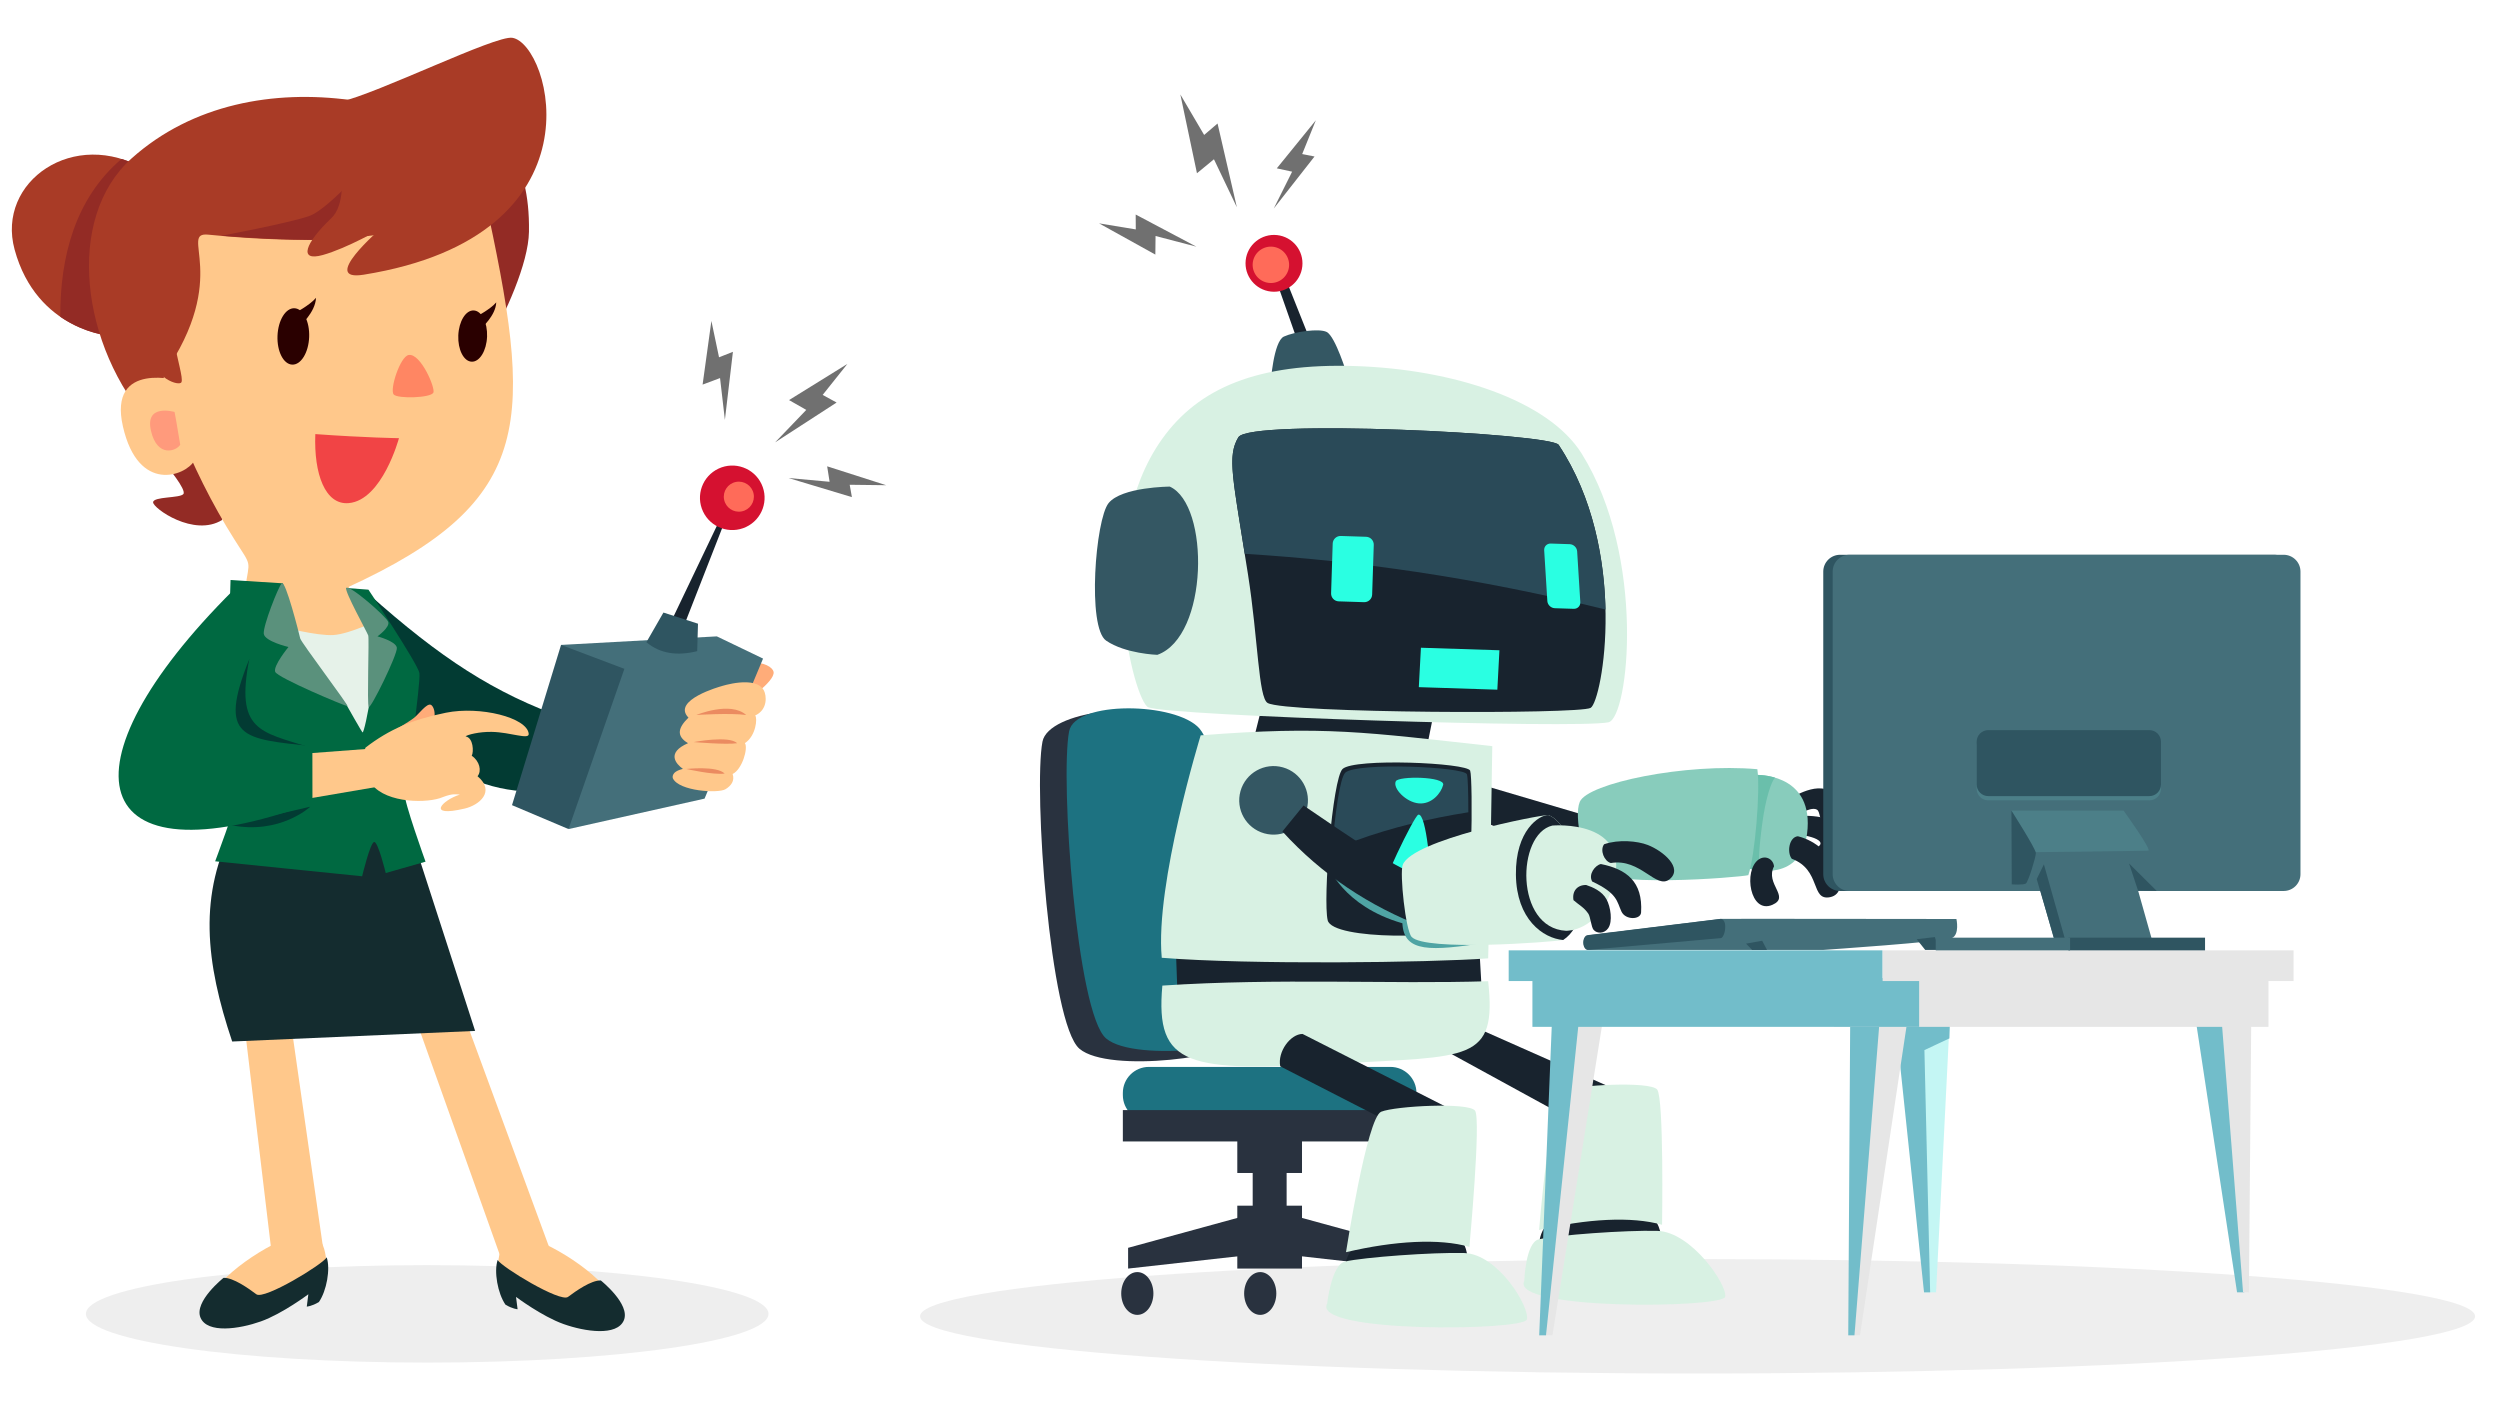 <svg width="312" height="178" viewBox="0 0 312 178" fill="none" xmlns="http://www.w3.org/2000/svg">
<path d="M53.315 170.053C76.839 170.053 95.909 167.33 95.909 163.971C95.909 160.612 76.839 157.889 53.315 157.889C29.791 157.889 10.722 160.612 10.722 163.971C10.722 167.33 29.791 170.053 53.315 170.053Z" fill="#EEEEEE"/>
<path d="M45.983 74.117C54.952 82.121 61.709 86.547 70.641 89.676L68.136 98.719C57.674 99.6 48.087 91.895 44.486 80.266L45.983 74.117Z" fill="#023B33"/>
<path d="M33.106 72.202L31.717 80.705L48.666 81.543L45.455 75.434L43.609 74.073L43.361 71.121L33.106 72.202Z" fill="#FFC88B"/>
<path d="M66.476 154.626C70.316 155.944 77.031 160.604 76.579 163.192C76.127 165.78 62.151 161.55 62.125 158.97C62.089 155.493 63.041 153.447 66.476 154.626Z" fill="#FFC88B"/>
<path d="M74.982 159.802C73.789 159.756 71.856 161.127 70.888 161.854C69.919 162.582 62.586 158.117 62.108 157.246C61.624 158.675 62.112 161.421 63.081 162.822C63.998 163.37 64.595 163.394 64.595 163.394L64.4 161.853C64.4 161.853 67.633 164.282 70.326 165.24C73.019 166.2 77.008 166.784 77.857 164.773C78.706 162.762 74.982 159.802 74.982 159.802Z" fill="#142C2F"/>
<path d="M36.405 154.298C32.566 155.615 25.851 160.275 26.302 162.864C26.754 165.451 40.731 161.221 40.758 158.642C40.791 155.165 39.839 153.118 36.405 154.298Z" fill="#FFC88B"/>
<path d="M27.899 159.474C29.092 159.427 31.024 160.798 31.993 161.526C32.961 162.254 40.295 157.788 40.772 156.917C41.257 158.346 40.768 161.092 39.8 162.493C38.883 163.041 38.286 163.065 38.286 163.065L38.481 161.524C38.481 161.524 35.248 163.953 32.555 164.912C29.861 165.871 25.872 166.455 25.023 164.444C24.175 162.434 27.899 159.474 27.899 159.474Z" fill="#142C2F"/>
<path d="M30.146 124.941L33.913 156.49L40.311 155.672L36.046 125.875L30.146 124.941Z" fill="#FFC88B"/>
<path d="M50.944 124.566L62.362 156.572L68.665 155.999L57.343 125.221L50.944 124.566Z" fill="#FFC88B"/>
<path d="M35.248 78.236C35.248 78.236 39.534 79.385 41.62 79.252C43.706 79.119 47.485 77.251 47.485 77.251C47.485 77.251 46.752 97.283 44.747 96.656C42.741 96.029 35.248 78.236 35.248 78.236Z" fill="#E6F2E9"/>
<path d="M29.325 102.929C24.66 111.603 25.668 120.129 28.976 129.981L59.295 128.659L50.978 102.955L29.325 102.929Z" fill="#142C2F"/>
<path d="M13.848 41.931C13.848 41.931 4.593 41.33 1.821 31.14C-0.488 22.649 9.273 15.861 18.131 21.173C18.521 28.093 13.848 41.931 13.848 41.931Z" fill="#A93B26"/>
<path d="M15.167 19.837C9.396 24.748 7.487 32.029 7.527 39.531C10.701 41.723 13.849 41.931 13.849 41.931C13.849 41.931 18.521 28.093 18.131 21.173C17.148 20.582 16.154 20.143 15.167 19.837Z" fill="#932B25"/>
<path d="M20.79 58.127C20.79 58.127 23.311 61.124 22.884 61.657C22.456 62.19 19.148 61.948 19.107 62.681C19.067 63.413 24.216 67.091 27.74 64.88C26.995 59.26 24.714 56.236 24.714 56.236L20.79 58.127Z" fill="#932B25"/>
<path d="M60.785 43.203C63.066 39.182 65.951 32.882 66.015 28.925C66.171 19.357 61.935 16.822 61.935 16.822L51.073 21.138L50.95 48.347C53.567 48.584 60.535 43.643 60.785 43.203Z" fill="#932B25"/>
<path d="M60.431 24.305C66.526 52.404 67.238 62.404 43.205 73.383C40.819 73.681 37.047 74.873 30.598 73.415C31.139 69.744 31.506 70.88 29.244 67.309C18.095 49.704 12.504 23.929 22.677 17.624C29.265 13.538 56.388 5.667 60.431 24.305Z" fill="#FFC88B"/>
<path d="M55.472 23.532C55.472 23.532 60.163 28.407 63.088 28.666C63.863 24.538 61.179 17.804 61.179 17.804L55.472 23.532Z" fill="#932B25"/>
<path d="M51.006 44.302C52.501 44.063 54.361 48.442 54.086 49.002C53.756 49.673 49.642 49.781 49.14 49.238C48.594 48.647 49.941 44.471 51.006 44.302Z" fill="#FF8663"/>
<path d="M49.79 54.684C49.79 54.684 45.65 54.631 39.351 54.175C39.156 59.177 40.595 63.039 43.513 62.789C47.709 62.431 49.79 54.684 49.79 54.684Z" fill="#F14445"/>
<path d="M20.459 48.861C20.459 48.861 20.441 48.039 20.441 46.707C28.899 34.473 22.226 28.9 26.011 29.286C51.791 31.917 60.256 25.662 63.031 22.337C65.805 19.013 63.149 9.183 57.928 7.397C56.77 7.001 51.967 9.805 43.751 12.486C34.193 11.2 24.044 12.966 16.447 19.746C8.048 27.242 10.079 43.269 18.864 53.049C19.402 53.444 18.925 50.977 19.482 50.305C20.038 49.632 20.459 48.861 20.459 48.861Z" fill="#A93B26"/>
<path d="M38.583 42.063C38.658 40.12 37.835 38.51 36.744 38.468C35.653 38.425 34.707 39.966 34.632 41.91C34.556 43.853 35.38 45.463 36.471 45.505C37.562 45.547 38.507 44.007 38.583 42.063Z" fill="#2A0000"/>
<path d="M36.646 39.15C36.646 39.15 38.625 38.144 39.438 37.168C39.366 39.023 37.36 40.726 37.36 40.726L36.646 39.15Z" fill="#2A0000"/>
<path d="M60.786 42.011C60.854 40.245 60.106 38.782 59.114 38.743C58.123 38.704 57.263 40.105 57.195 41.871C57.126 43.638 57.875 45.101 58.866 45.139C59.858 45.178 60.717 43.777 60.786 42.011Z" fill="#2A0000"/>
<path d="M59.393 39.537C59.393 39.537 61.191 38.621 61.931 37.736C61.865 39.421 60.042 40.968 60.042 40.968L59.393 39.537Z" fill="#2A0000"/>
<path d="M22.527 47.548C22.527 47.548 13.426 44.872 15.345 53.244C17.265 61.615 23.13 59.404 24.245 57.513C23.533 52.92 22.527 47.548 22.527 47.548Z" fill="#FFC88B"/>
<path d="M21.786 51.412C21.786 51.412 18.05 50.313 18.838 53.75C19.626 57.187 22.034 56.279 22.492 55.502C22.199 53.617 21.786 51.412 21.786 51.412Z" fill="#FF9A7C"/>
<path d="M17.882 40.042C17.882 40.042 17.796 41.54 18.386 43.806C19.318 47.386 22.381 48.202 22.642 47.708C22.902 47.213 22.087 44.816 21.734 42.457C21.38 40.098 21.466 37.596 21.466 37.596L17.882 40.042Z" fill="#A93B26"/>
<path d="M27.645 29.421C27.645 29.421 39.984 30.34 41.634 29.752C43.283 29.164 47.032 19.165 47.032 19.165C47.032 19.165 41.134 26.071 38.612 26.953C36.089 27.836 27.645 29.421 27.645 29.421Z" fill="#932B25"/>
<path d="M41.352 27.224C38.054 30.357 37.217 32.683 40.279 31.827C43.34 30.971 47.493 28.56 47.493 28.56C47.493 28.56 39.795 35.179 45.382 34.283C75.651 29.422 68.717 5.477 63.939 4.717C61.834 4.383 47.12 11.681 42.433 12.718C40.626 13.118 44.65 24.09 41.352 27.224Z" fill="#A93B26"/>
<path d="M28.772 72.387L35.293 72.798L37.155 79.815L43.278 88.03C43.278 88.03 45.161 91.374 45.247 91.406C45.531 91.512 47.353 82.107 46.685 79.205C46.069 76.529 43.204 73.382 43.204 73.382L45.981 73.59C45.981 73.59 52.14 82.846 52.34 83.986C52.542 85.127 50.674 98.237 50.51 99.055C50.346 99.874 53.108 107.537 53.108 107.537L48.14 108.955C48.14 108.955 47.201 105.081 46.709 105.081C46.217 105.081 45.193 109.359 45.193 109.359L26.852 107.491C26.852 107.491 29.267 101.046 29.853 98.748C30.441 96.452 28.314 82.099 28.772 72.387Z" fill="#006941"/>
<path d="M28.768 102.969L38.72 100.677C38.721 100.677 34.947 104.224 28.768 102.969Z" fill="#023B33"/>
<path d="M35.161 72.794C35.624 72.316 37.362 79.187 37.465 79.674C37.569 80.162 43.577 88.096 43.36 88.125C43.144 88.154 34.615 84.582 34.342 83.839C34.069 83.095 35.998 80.748 35.998 80.748C35.998 80.748 33.041 80.045 32.919 79.1C32.8 78.155 34.724 73.245 35.161 72.794Z" fill="#5A917C"/>
<path d="M43.205 73.383C42.978 73.79 45.816 78.893 45.954 79.303C46.093 79.712 45.779 87.936 46.018 88.23C46.256 88.522 49.63 81.658 49.528 80.843C49.426 80.029 47.11 79.418 47.11 79.418C47.11 79.418 48.693 78.283 48.449 77.609C48.204 76.934 43.504 72.848 43.205 73.383Z" fill="#5A917C"/>
<path d="M48.57 91.532C48.57 91.532 51.068 90.08 51.689 89.576C52.309 89.071 53.259 87.74 53.766 87.957C54.274 88.175 54.929 90.32 52.452 91.669C50.033 92.187 48.516 91.559 48.57 91.532Z" fill="#FFAC79"/>
<path d="M45.623 93.296C48.596 91.008 51.471 89.797 55.654 88.948C59.9 88.085 65.785 89.546 65.983 91.575C66.061 92.368 63.735 91.383 61.372 91.339C59.788 91.309 58.311 91.7 58.099 91.9C59.087 92.062 59.134 93.853 58.873 94.317C59.863 94.992 60.139 96.219 59.598 96.872C61.87 98.782 59.803 100.482 58.007 100.906C53.069 102.07 55.245 99.819 57.393 99.166C56.892 99.128 56.496 99.011 55.283 99.472C53.445 100.283 48.308 100.273 46.425 97.92C44.543 95.569 45.623 93.296 45.623 93.296Z" fill="#FFC88B"/>
<path d="M31.114 82.24C29.365 91.192 32.426 91.311 38.624 93.257C37.878 94.294 28.886 94.722 27.035 90.882C26.087 88.913 31.114 82.24 31.114 82.24Z" fill="#023B33"/>
<path d="M38.641 99.637L47.278 98.162L45.933 93.454L38.204 94.037L38.641 99.637Z" fill="#FFC88B"/>
<path d="M29.111 73.656C7.085 95.581 10.572 110.531 38.993 100.234L38.984 93.132C30.333 92.194 27.105 92.229 31.116 82.24L29.111 73.656Z" fill="#006941"/>
<path d="M92.627 87.846C92.627 87.846 96.773 85.071 96.543 83.855C96.313 82.639 91.991 81.347 89.242 85.754C91.075 87.084 92.627 87.846 92.627 87.846Z" fill="#FFAC79"/>
<path d="M70.019 80.486L89.461 79.419L95.229 82.192L87.928 99.669L70.951 103.469L70.019 80.486Z" fill="#446F7A"/>
<path d="M70.019 80.486L77.924 83.471L70.951 103.469L63.899 100.484L70.019 80.486Z" fill="#2F5561"/>
<path d="M90.408 63.648L83.769 77.542L85.402 77.986L90.839 64.082L90.408 63.648Z" fill="#18232E"/>
<path d="M93.106 65.767C95.122 64.82 95.986 62.422 95.037 60.411C94.088 58.4 91.685 57.538 89.67 58.484C87.655 59.431 86.79 61.829 87.739 63.84C88.688 65.851 91.091 66.714 93.106 65.767Z" fill="#D51130"/>
<path d="M92.564 63.824C93.582 63.627 94.248 62.645 94.051 61.629C93.855 60.613 92.87 59.949 91.852 60.145C90.834 60.341 90.168 61.324 90.365 62.34C90.561 63.356 91.546 64.02 92.564 63.824Z" fill="#FF6B59"/>
<path d="M80.669 80.148L82.796 76.447L87.11 77.837L87.01 81.265C84.525 81.882 82.381 81.588 80.669 80.148Z" fill="#2F5561"/>
<path d="M83.976 97.135C84.719 98.743 89.638 99.04 90.537 98.496C91.225 98.079 91.727 97.447 91.431 96.594C92.613 96.032 93.391 93.394 92.966 92.74C94.35 91.841 94.553 89.616 94.246 89.295C95.879 88.529 95.645 86.77 95.342 86.184C94.324 84.222 89.983 85.652 89.983 85.652C89.983 85.652 83.761 87.365 85.922 89.56C84.638 90.802 84.347 91.844 85.865 92.749C83.12 93.947 84.358 95.332 85.23 95.96C83.636 96.331 83.976 97.135 83.976 97.135Z" fill="#FFC88B"/>
<path d="M85.652 95.969C85.652 95.969 89.086 96.749 90.44 96.539C89.448 95.542 85.652 95.969 85.652 95.969Z" fill="#EB8B60"/>
<path d="M86.567 92.611C86.567 92.611 90.638 92.962 91.991 92.754C90.999 91.755 86.567 92.611 86.567 92.611Z" fill="#EB8B60"/>
<path d="M86.904 89.227C86.904 89.227 91.162 88.957 93.127 89.231C91.145 87.465 86.904 89.227 86.904 89.227Z" fill="#EB8B60"/>
<path d="M88.782 40.053L87.684 47.999L89.862 47.182L90.466 52.402L91.468 43.906L89.735 44.59L88.782 40.053Z" fill="#707070"/>
<path d="M105.757 45.413L98.472 49.93L100.623 51.156L96.734 55.207L104.408 50.236L102.669 49.286L105.757 45.413Z" fill="#707070"/>
<path d="M110.596 60.555L103.23 58.197L103.534 60.126L98.403 59.658L106.317 62.041L106.042 60.499L110.596 60.555Z" fill="#707070"/>
<path d="M211.858 171.413C265.448 171.413 308.892 168.217 308.892 164.274C308.892 160.331 265.448 157.135 211.858 157.135C158.267 157.135 114.823 160.331 114.823 164.274C114.823 168.217 158.267 171.413 211.858 171.413Z" fill="#EEEEEE"/>
<path d="M134.718 130.886C131.024 127.754 128.964 98.512 130.1 92.559C130.839 88.689 143.425 87.247 146.351 90.532C149.306 93.85 155.769 124.069 154.846 129.598C154.472 131.845 138.411 134.019 134.718 130.886Z" fill="#29323F"/>
<path d="M138.042 129.597C134.349 126.465 132.289 97.222 133.425 91.269C134.164 87.399 146.749 87.615 149.676 90.9C152.631 94.218 159.094 122.779 158.17 128.307C157.795 130.555 141.735 132.729 138.042 129.597Z" fill="#1D7281"/>
<path d="M154.794 156.752L140.787 158.318V155.729L154.794 151.895V156.752Z" fill="#29323F"/>
<path d="M160.571 145.183H156.336V150.855H160.571V145.183Z" fill="#29323F"/>
<path d="M162.49 150.469H154.415V158.318H162.49V150.469Z" fill="#29323F"/>
<path d="M162.49 138.539H154.415V146.388H162.49V138.539Z" fill="#29323F"/>
<path d="M173.522 139.917H143.383C141.587 139.917 140.132 138.465 140.132 136.673V136.394C140.132 134.602 141.587 133.15 143.383 133.15H173.522C175.318 133.15 176.773 134.602 176.773 136.394V136.673C176.774 138.465 175.318 139.917 173.522 139.917Z" fill="#1D7281"/>
<path d="M176.774 138.539H140.132V142.453H176.774V138.539Z" fill="#29323F"/>
<path d="M141.937 164.097C143.046 164.097 143.945 162.901 143.945 161.426C143.945 159.951 143.046 158.756 141.937 158.756C140.828 158.756 139.929 159.951 139.929 161.426C139.929 162.901 140.828 164.097 141.937 164.097Z" fill="#29323F"/>
<path d="M157.277 164.097C158.386 164.097 159.285 162.901 159.285 161.426C159.285 159.951 158.386 158.756 157.277 158.756C156.168 158.756 155.269 159.951 155.269 161.426C155.269 162.901 156.168 164.097 157.277 164.097Z" fill="#29323F"/>
<path d="M162.112 156.752L176.118 158.318V155.729L162.112 151.895V156.752Z" fill="#29323F"/>
<path d="M174.968 164.097C176.077 164.097 176.976 162.901 176.976 161.426C176.976 159.951 176.077 158.756 174.968 158.756C173.859 158.756 172.96 159.951 172.96 161.426C172.96 162.901 173.859 164.097 174.968 164.097Z" fill="#29323F"/>
<path d="M184.086 97.699L200.663 102.592L200.665 108.452L182.746 101.694L184.086 97.699Z" fill="#18232E"/>
<path d="M157.599 87.717L156.354 92.68L178.17 92.793L178.848 89.409L157.599 87.717Z" fill="#18232E"/>
<path d="M182.82 127.632L202.09 136.178L196.201 139.783L179.608 130.703L182.82 127.632Z" fill="#18232E"/>
<path d="M184.53 116.738L184.978 124.602L146.965 124.508L146.705 117.277L184.53 116.738Z" fill="#18232E"/>
<path d="M144.987 119.53C155.845 120.412 178.383 120.146 185.723 119.602C185.984 110.614 186.237 93.121 186.237 93.121C170.457 91.386 165.368 90.55 149.846 91.771C149.846 91.771 144.126 110.385 144.987 119.53Z" fill="#D8F1E3"/>
<path d="M166.959 132.729C183.363 131.799 186.831 132.588 185.723 122.456C173.48 122.842 159.588 122.039 145.062 123.002C144.145 133.165 148.253 133.789 166.959 132.729Z" fill="#D8F1E3"/>
<path d="M206.641 158.341C207.83 157.129 207.761 152.048 205.508 151.56C202.642 150.939 196.632 150.455 193.648 152.311C191.665 153.545 191.749 156.971 192.632 158.152C193.516 159.334 205.452 159.553 206.641 158.341Z" fill="#18232E"/>
<path d="M207.426 152.851C207.426 152.851 207.675 137.037 206.814 135.975C205.954 134.914 196.828 135.396 195.109 136.11C193.389 136.822 192.082 153.507 192.082 153.507C198.039 152.093 203.623 151.779 207.426 152.851Z" fill="#D8F1E3"/>
<path d="M190.227 159.868C190.227 159.868 190.391 155.053 192.038 154.671C194.348 154.133 202.878 153.51 206.832 153.613C211.107 153.725 215.629 160.427 215.299 161.846C214.97 163.266 188.487 163.561 190.227 159.868Z" fill="#D8F1E3"/>
<path d="M159.149 34.649L162.544 44.321L163.955 43.581L160.19 34.135L159.149 34.649Z" fill="#18232E"/>
<path d="M162.528 33.245C162.738 31.298 161.327 29.549 159.376 29.338C157.425 29.128 155.673 30.535 155.463 32.482C155.253 34.429 156.665 36.178 158.616 36.389C160.566 36.599 162.318 35.192 162.528 33.245Z" fill="#D51130"/>
<path d="M159.633 35.077C160.754 34.511 161.204 33.145 160.637 32.026C160.07 30.907 158.701 30.458 157.58 31.024C156.458 31.589 156.008 32.955 156.575 34.074C157.142 35.194 158.511 35.642 159.633 35.077Z" fill="#FF6B59"/>
<path d="M158.573 47.85C158.573 47.85 158.918 42.606 160.232 42.002C161.547 41.398 164.618 40.951 165.567 41.428C166.667 41.978 168.126 46.803 168.126 46.803L158.573 47.85Z" fill="#345763"/>
<path d="M200.737 90.141C196.893 90.982 146.069 89.33 143.326 88.281C141.516 87.588 136.208 67.147 145.036 54.779C149.577 48.417 156.969 45.29 169.12 45.683C181.32 46.078 193.223 49.933 197.399 56.618C205.467 69.53 203.269 89.586 200.737 90.141Z" fill="#D8F1E3"/>
<path d="M158.204 87.734C157.048 87.08 157.016 79.759 155.749 71.684C153.845 59.538 153.116 56.984 154.547 54.571C155.939 52.224 193.567 54.08 194.52 55.519C203.362 68.849 199.963 87.521 198.509 88.344C197.057 89.166 160.481 89.025 158.204 87.734Z" fill="#18232E"/>
<path d="M145.991 60.729C145.991 60.729 139.984 60.758 138.349 62.792C136.713 64.826 135.658 78.308 138.045 79.951C140.432 81.594 144.436 81.724 144.436 81.724C150.843 79.446 151.01 63.001 145.991 60.729Z" fill="#345763"/>
<path d="M176.758 71.374C184.695 72.564 192.57 74.141 200.367 76.07C200.223 69.732 198.816 61.995 194.522 55.52C193.568 54.081 155.94 52.227 154.548 54.572C153.223 56.804 153.748 59.158 155.343 69.117C162.509 69.558 169.654 70.309 176.758 71.374Z" fill="#2A4A58"/>
<path d="M170.231 75.152L167.069 75.05C166.527 75.032 166.102 74.58 166.12 74.039L166.321 67.837C166.339 67.296 166.792 66.872 167.334 66.889L170.496 66.991C171.038 67.009 171.463 67.461 171.446 68.002L171.244 74.204C171.226 74.745 170.773 75.171 170.231 75.152Z" fill="#2AFFE2"/>
<path d="M196.397 75.981L194.042 75.905C193.556 75.889 193.138 75.487 193.108 75.008L192.714 68.674C192.685 68.195 193.055 67.819 193.54 67.835L195.895 67.912C196.381 67.928 196.799 68.329 196.828 68.808L197.222 75.142C197.251 75.622 196.882 75.997 196.397 75.981Z" fill="#2AFFE2"/>
<path d="M186.868 86.073L177.069 85.756L177.331 80.837L187.13 81.153L186.868 86.073Z" fill="#2AFFE2"/>
<path d="M167.551 95.97C168.999 94.58 183.105 95.187 183.477 96.177C183.85 97.167 183.721 114.169 182.557 115.656C181.394 117.144 166.303 117.389 165.696 114.855C165.09 112.323 166.296 97.175 167.551 95.97Z" fill="#18232E"/>
<path d="M169.166 104.911C173.813 103.225 178.509 102.127 183.248 101.371C183.25 98.865 183.186 96.939 183.07 96.632C182.715 95.687 169.266 95.109 167.885 96.435C167.231 97.063 166.591 101.656 166.24 106.09C167.203 105.65 168.183 105.268 169.166 104.911Z" fill="#2A4A58"/>
<path d="M174.195 97.505C174.52 96.816 180.387 96.895 180.107 97.959C179.827 99.025 178.661 100.403 177.065 100.262C175.468 100.122 173.784 98.378 174.195 97.505Z" fill="#2AFFE2"/>
<path d="M177.008 101.67C176.486 101.803 171.998 111.14 172.425 111.645C172.851 112.149 174.651 114.872 175.48 114.479C176.312 114.086 178.287 112.102 178.484 110.72C178.681 109.338 178.028 101.409 177.008 101.67Z" fill="#2AFFE2"/>
<path d="M165.735 108.013C165.735 108.013 167.552 113.082 175.018 115.225C175.203 118.925 178.582 118.702 185.516 117.638C185.803 115.138 165.735 108.013 165.735 108.013Z" fill="#4FA4A4"/>
<path d="M162.559 129.036L181.882 138.849L175.789 141.29L159.773 133.078C159.414 131.253 161.047 129.041 162.559 129.036Z" fill="#18232E"/>
<path d="M182.163 161.142C183.446 159.922 183.776 154.804 181.561 154.311C178.745 153.684 172.772 153.197 169.642 155.068C167.564 156.311 167.379 159.762 168.17 160.951C168.96 162.142 180.879 162.362 182.163 161.142Z" fill="#18232E"/>
<path d="M183.378 155.61C183.378 155.61 184.864 139.678 184.085 138.61C183.306 137.54 174.145 138.026 172.37 138.744C170.594 139.462 167.981 156.272 167.981 156.272C174.049 154.847 179.659 154.53 183.378 155.61Z" fill="#D8F1E3"/>
<path d="M165.63 162.68C165.63 162.68 166.171 157.828 167.847 157.443C170.2 156.901 178.777 156.273 182.724 156.378C186.992 156.49 190.989 163.241 190.548 164.673C190.106 166.103 163.601 166.401 165.63 162.68Z" fill="#D8F1E3"/>
<path d="M224.942 101.82C224.942 101.82 230.699 101.479 230.356 105.215C230.081 108.203 226.653 108.581 226.461 106.898C226.325 105.701 227.457 105.621 227.149 105.081C226.841 104.542 225.224 104.275 225.224 104.275C225.224 104.275 224.641 103.333 224.942 101.82Z" fill="#18232E"/>
<path d="M223.686 99.513C223.686 99.513 227.89 96.809 229.227 99.779C230.296 102.154 228.89 103.742 227.81 102.986C226.952 102.386 227.21 101.317 226.747 101.04C226.285 100.764 225.384 101.183 225.384 101.183C225.384 101.183 224.105 100.784 223.686 99.513Z" fill="#18232E"/>
<path d="M219.097 96.708C219.097 96.708 226.052 96.392 225.588 103.381C225.124 110.37 218.499 108.458 218.499 108.458C215.351 106.411 215.189 99.023 219.097 96.708Z" fill="#88CCBC"/>
<path d="M224.375 104.365C223.285 104.461 222.976 106.372 223.612 107.173C227.311 108.554 225.929 112.462 228.395 111.967C231.247 111.394 229.035 105.505 224.375 104.365Z" fill="#18232E"/>
<path d="M219.097 96.708C219.097 96.708 220.214 96.657 221.521 97.047C221.043 97.591 220.351 99.603 219.92 102.844C219.49 106.084 219.463 107.73 219.591 108.655C218.935 108.585 218.497 108.46 218.497 108.46C215.35 106.411 215.189 99.023 219.097 96.708Z" fill="#6ABFAB"/>
<path d="M198.321 108.258C199.77 110.942 217.123 109.488 218.192 109.221C219.006 106.874 219.704 98.791 219.319 95.996C210.346 95.201 198.123 97.75 197.155 100.073C196.343 102.02 197.828 107.344 198.321 108.258Z" fill="#88CCBC"/>
<path d="M219.481 107.262C217.531 108.641 218.409 114.128 221.192 112.923C223.477 111.932 220.243 110.319 221.397 108.126C221.326 107.269 220.387 106.657 219.481 107.262Z" fill="#18232E"/>
<path d="M163.07 101.044C163.712 98.77 162.384 96.407 160.105 95.766C157.825 95.126 155.457 96.451 154.816 98.725C154.174 101 155.502 103.363 157.781 104.003C160.06 104.643 162.428 103.319 163.07 101.044Z" fill="#345763"/>
<path d="M162.682 100.524C168.507 104.471 173.836 108.286 178.94 110.128L177.737 115.722C170.863 113.097 164.943 109.142 160.04 103.767L162.682 100.524Z" fill="#18232E"/>
<path d="M175.059 107.942C176.223 104.801 192.093 101.707 193.231 101.715C196.571 102.867 199.776 114.219 195.083 117.313C193.477 117.586 177.861 118.752 176.17 116.924C175.419 116.112 174.663 109.012 175.059 107.942Z" fill="#D8F1E3"/>
<path d="M193.229 101.717C196.57 102.868 199.775 114.22 195.081 117.315C192.551 117.088 189.25 114.713 189.185 109.166C189.122 103.618 192.093 101.709 193.229 101.717Z" fill="#18232E"/>
<path d="M195.436 116.162C195.436 116.162 199.478 116.331 201.258 110.658C203.931 102.139 193.735 103.029 193.735 103.029C189.252 104.093 189.039 115.819 195.436 116.162Z" fill="#D8F1E3"/>
<path d="M200.495 112.238C199.946 111.215 198.749 110.707 197.959 110.45C196.878 110.417 196.168 111.193 196.371 112.34C197.124 112.999 197.647 113.202 198.223 114.026C198.492 114.412 198.578 115.698 198.885 116.049C199.322 116.551 200.227 116.518 200.698 115.848C201.292 114.999 201.002 113.181 200.495 112.238Z" fill="#18232E"/>
<path d="M199.784 107.831C199.077 107.989 198.196 109.1 198.703 110.01C201.881 111.495 201.779 112.506 202.354 113.755C202.863 114.858 204.751 114.796 204.808 113.875C205.044 110.014 202.978 108.468 199.784 107.831Z" fill="#18232E"/>
<path d="M205.645 105.454C204.374 104.958 201.995 104.728 200.192 105.364C199.635 106.105 200.209 107.493 201.031 107.705C204.771 107.07 206.707 111.092 208.378 109.716C210.049 108.338 207.608 106.222 205.645 105.454Z" fill="#18232E"/>
<path d="M137.161 27.875L144.187 31.773L144.213 29.453L149.307 30.783L141.734 26.773L141.746 28.631L137.161 27.875Z" fill="#707070"/>
<path d="M147.307 11.787L149.38 21.621L151.501 19.876L154.36 25.867L151.95 15.413L150.277 16.842L147.307 11.787Z" fill="#707070"/>
<path d="M164.216 15.012L159.344 21.009L161.257 21.425L158.961 26.028L164.053 19.53L162.513 19.227L164.216 15.012Z" fill="#707070"/>
<path d="M238.827 126.03L240.119 161.28H241.622L243.373 126.34L238.827 126.03Z" fill="#C4F6F4"/>
<path d="M243.373 126.34L238.827 126.03L238.838 126.32L236.44 126.281L240.119 161.28H240.882L240.168 131.05C241.208 130.564 242.248 130.079 243.286 129.591L243.373 126.34Z" fill="#72BDCA"/>
<path d="M233.099 126.03L231.438 166.652H232.128L238.195 126.357L233.099 126.03Z" fill="#E6E6E6"/>
<path d="M230.91 126.295L230.661 166.652H231.438L234.657 126.357L230.91 126.295Z" fill="#72BDCA"/>
<path d="M195.594 126.03L192.941 166.652H193.75L200.193 126.357L195.594 126.03Z" fill="#E6E6E6"/>
<path d="M193.73 126.295L192.093 166.652H192.941L197.152 126.357L193.73 126.295Z" fill="#72BDCA"/>
<path d="M279.874 126.03L280.084 161.28H279.184L273.883 126.357L279.874 126.03Z" fill="#72BDCA"/>
<path d="M228.885 128.152H283.107V122.064H228.885V128.152Z" fill="#E6E6E6"/>
<path d="M239.509 122.064H191.246V128.151H239.509V122.064Z" fill="#72BDCA"/>
<path d="M234.922 122.435H286.234V118.604H234.922V122.435Z" fill="#E6E6E6"/>
<path d="M234.922 118.603H188.284V122.435H234.922V118.603Z" fill="#72BDCA"/>
<path d="M280.965 126.03L280.665 161.28H279.933L277.183 126.357L280.965 126.03Z" fill="#E6E6E6"/>
<path d="M198.38 116.707C197.958 116.732 197.627 117.122 197.627 117.593V117.666C197.627 118.156 197.984 118.553 198.423 118.553H227.515C227.515 118.553 242.571 117.528 243.583 117.08C244.594 116.632 244.161 114.691 244.161 114.691C239.371 114.691 215.246 114.65 214.79 114.676L198.38 116.707Z" fill="#446F7A"/>
<path d="M198.129 116.707C197.832 116.733 197.598 117.122 197.598 117.593V117.667C197.598 118.156 197.849 118.554 198.158 118.554L214.744 117.079C215.053 117.079 215.305 116.271 215.305 115.781V115.56C215.305 115.051 215.034 114.646 214.713 114.674L198.129 116.707Z" fill="#2F5561"/>
<path d="M241.467 116.947L242.121 118.553H240.268L239.196 117.212L241.467 116.947Z" fill="#2F5561"/>
<path d="M219.919 117.401L220.523 118.553H218.67L217.902 117.766L219.919 117.401Z" fill="#2F5561"/>
<path d="M283.825 111.195H229.644C228.485 111.195 227.543 110.257 227.543 109.099V71.333C227.543 70.176 228.484 69.236 229.644 69.236H283.825C284.985 69.236 285.926 70.174 285.926 71.333V109.099C285.926 110.257 284.986 111.195 283.825 111.195Z" fill="#2F5561"/>
<path d="M285 111.195H230.819C229.659 111.195 228.718 110.257 228.718 109.099V71.333C228.718 70.176 229.658 69.236 230.819 69.236H285C286.159 69.236 287.099 70.174 287.099 71.333V109.099C287.099 110.257 286.159 111.195 285 111.195Z" fill="#446F7A"/>
<path d="M256.318 117.105H268.516L265.91 107.873H253.713L256.318 117.105Z" fill="#446F7A"/>
<path d="M256.353 117.105H257.683L255.078 107.873L254.181 109.712L256.353 117.105Z" fill="#2F5561"/>
<path d="M258.134 118.607H275.19V117.02H258.134V118.607Z" fill="#2F5561"/>
<path d="M241.578 118.607H258.345V117.02H241.578V118.607Z" fill="#446F7A"/>
<path d="M251.028 101.167H265.025C265.025 101.167 268.606 106.136 268.097 106.156C266.36 106.222 253.746 106.352 253.746 106.352L251.028 101.167Z" fill="#4C7F88"/>
<path d="M251.028 101.167L251.066 110.367C251.066 110.367 252.533 110.48 252.835 110.255C253.136 110.029 254.076 106.987 254.076 106.462C254.076 105.937 251.028 101.167 251.028 101.167Z" fill="#2F5561"/>
<path d="M266.828 111.144L265.705 107.758L269.158 111.189L266.828 111.144Z" fill="#2F5561"/>
<path d="M268.239 99.885H248.137C247.336 99.885 246.688 99.238 246.688 98.44V93.093C246.688 92.295 247.336 91.648 248.137 91.648H268.239C269.039 91.648 269.689 92.295 269.689 93.093V98.44C269.688 99.238 269.039 99.885 268.239 99.885Z" fill="#4C7F88"/>
<path d="M268.239 99.355H248.137C247.336 99.355 246.688 98.708 246.688 97.909V92.563C246.688 91.764 247.336 91.118 248.137 91.118H268.239C269.039 91.118 269.689 91.764 269.689 92.563V97.909C269.688 98.708 269.039 99.355 268.239 99.355Z" fill="#2F5561"/>
</svg>

